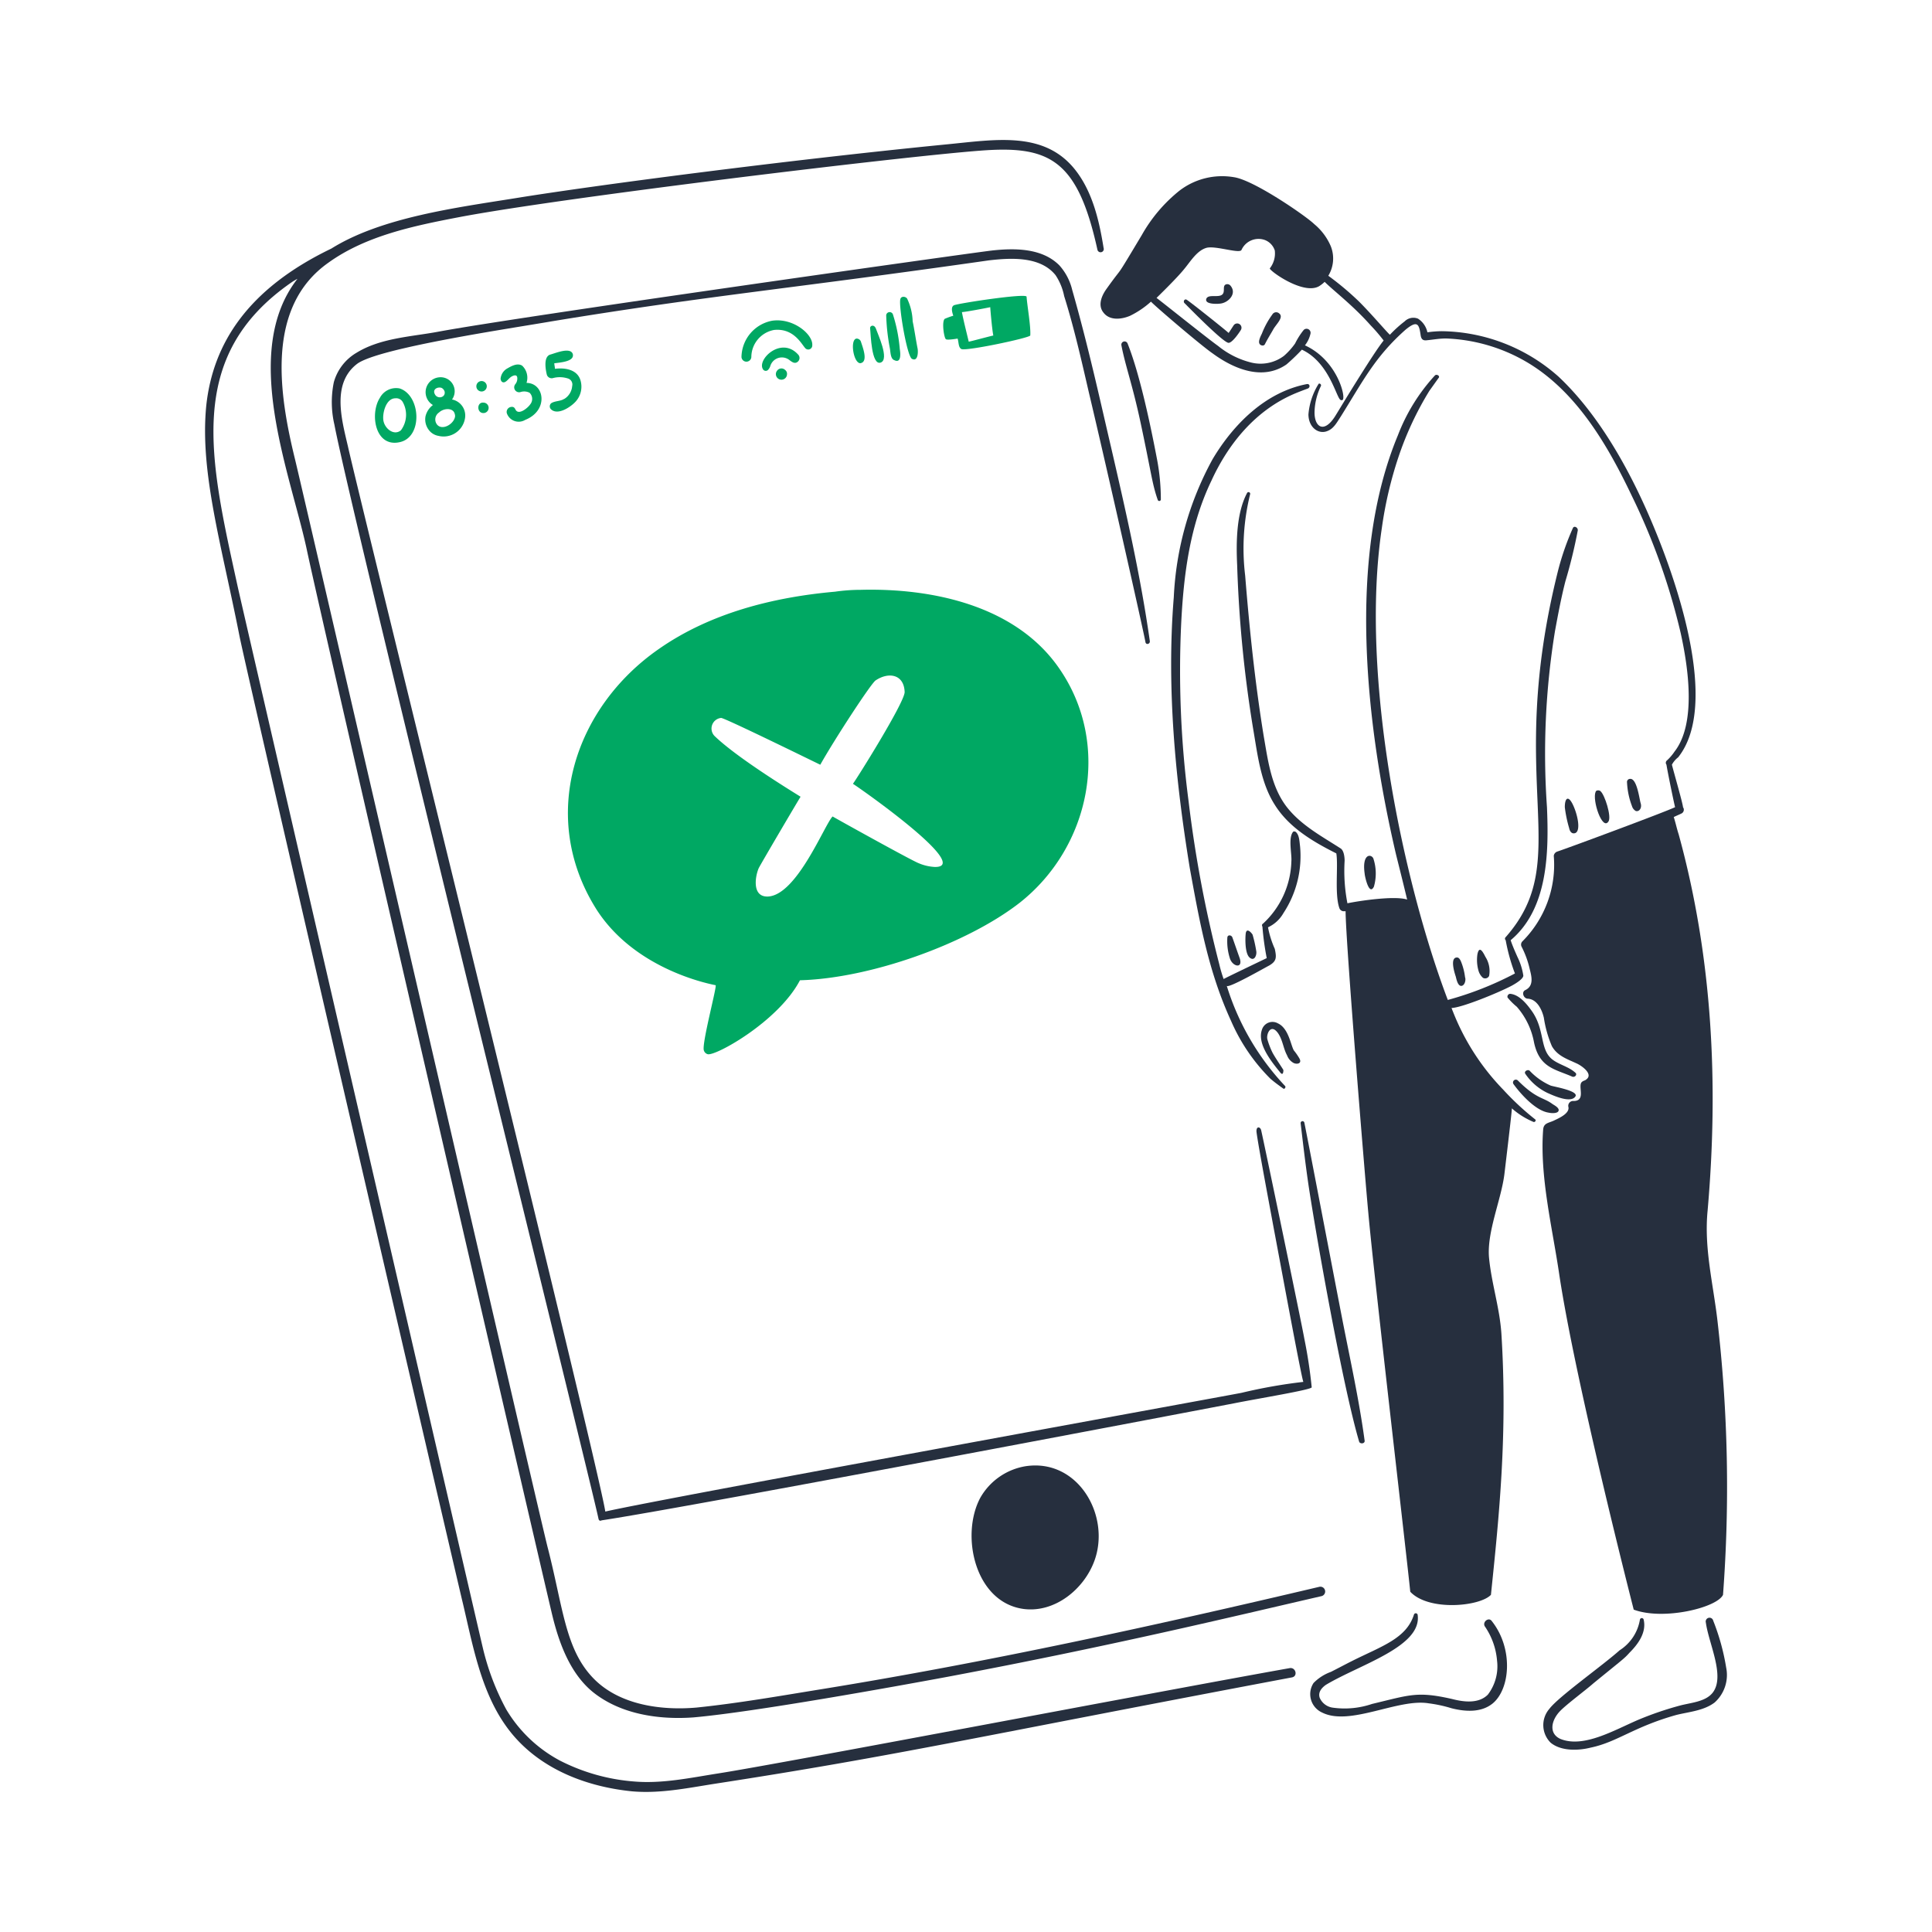 <svg viewBox="-10 -10 200 200" xmlns="http://www.w3.org/2000/svg" id="No-Conversation-3--Streamline-Brooklyn.svg" style="background-color: #e6f6ef"><desc>No Conversation 3 Streamline Illustration: https://streamlinehq.com</desc><path d="M150.332 105.184c0.254 0.063 1.08 0.126 1.02 -0.32 -0.064 -0.255 -0.45 -0.45 -0.637 -0.573 -0.964 -0.72 -1.643 -0.496 -3.57 -2.423a0.294 0.294 0 0 0 -0.45 0.382c0.641 0.89 2.235 2.741 3.638 2.934Z" fill="#262f3e" stroke-width="1"></path><path d="M150.523 102.378a6.637 6.637 0 0 1 -2.167 -1.53c-0.192 -0.191 -0.638 0.064 -0.45 0.32a5.76 5.76 0 0 0 2.296 1.975c0.573 0.256 2.359 1.085 2.868 0.383 0.447 -0.59 -2.172 -1.022 -2.547 -1.147Z" fill="#262f3e" stroke-width="1"></path><path d="M153.073 101.039c-0.701 -0.637 -1.721 -0.829 -2.422 -1.402 -1.305 -1.087 -0.678 -3.114 -2.168 -5.1 -0.509 -0.702 -1.274 -1.594 -2.168 -1.658a0.302 0.302 0 0 0 -0.254 0.383 6.756 6.756 0 0 0 0.956 0.956 7.717 7.717 0 0 1 1.786 3.697c0.554 2.589 2.112 2.745 3.888 3.51 0.319 0.184 0.637 -0.194 0.383 -0.386Z" fill="#262f3e" stroke-width="1"></path><path d="M123.939 30.786c0.45 -0.193 0.957 -0.383 1.466 -0.574 0.256 -0.127 0.192 -0.509 -0.127 -0.45 -4.271 0.828 -7.587 4.14 -9.754 7.777a32.899 32.899 0 0 0 -4.014 14.285c-0.76 9.312 0.158 18.864 1.658 28.05 1.022 5.62 1.94 10.738 4.271 15.81a19.222 19.222 0 0 0 4.08 5.992c0.45 0.383 0.893 0.702 1.339 1.021 0.128 0.063 0.255 -0.128 0.191 -0.256a26.489 26.489 0 0 1 -6.056 -10.39c0.128 0.319 4.017 -1.913 4.399 -2.104 0.765 -0.45 0.765 -0.829 0.573 -1.722a10.047 10.047 0 0 1 -0.701 -2.231 3.527 3.527 0 0 0 1.594 -1.466 10.729 10.729 0 0 0 1.721 -6.949c-0.063 -0.45 -0.063 -1.147 -0.45 -1.466 -0.128 -0.064 -0.256 -0.064 -0.32 0.064 -0.45 0.701 -0.063 2.231 -0.127 2.996a9.096 9.096 0 0 1 -2.933 6.439c-0.127 0.064 -0.127 0.192 -0.063 0.319a28.381 28.381 0 0 0 0.446 3.252c-0.127 0.064 -4.398 2.103 -4.462 2.167a13.814 13.814 0 0 1 -0.45 -1.53 128.102 128.102 0 0 1 -3.18 -16.894 103.913 103.913 0 0 1 -0.765 -18.36c0.256 -5.1 0.893 -10.137 3.124 -14.791 1.781 -3.888 4.583 -7.278 8.54 -8.988Z" fill="#262f3e" stroke-width="1"></path><path d="M122.345 97.02c0.45 0.701 0.51 1.53 0.893 2.232a1.492 1.492 0 0 0 0.637 0.765c0.319 0.191 0.957 0.127 0.638 -0.45a6.395 6.395 0 0 0 -0.574 -0.829c-0.323 -0.54 -0.535 -2.295 -1.658 -2.804a1.14 1.14 0 0 0 -1.657 0.7c-0.476 1.428 0.951 3.224 1.913 4.4 0.319 0.382 0.319 -0.193 0.319 -0.256s-0.893 -1.338 -1.147 -1.85a8.303 8.303 0 0 1 -0.51 -1.338c-0.137 -0.54 0.366 -1.741 1.147 -0.571Z" fill="#262f3e" stroke-width="1"></path><path d="M112.847 21.032c-0.192 -0.128 -0.383 0.128 -0.255 0.319 0.456 0.457 4.055 4.14 4.59 4.14 0.382 0 1.08 -1.02 1.275 -1.338a0.443 0.443 0 1 0 -0.765 -0.45c-0.129 0.192 -0.45 0.701 -0.51 0.765 -0.002 -0.057 -4.081 -3.308 -4.335 -3.435Z" fill="#262f3e" stroke-width="1"></path><path d="M122.408 22.435a0.459 0.459 0 0 0 -0.7 0.127 8.572 8.572 0 0 0 -1.08 1.98c-0.129 0.255 -0.383 0.765 -0.256 1.02 0.064 0.192 0.45 0.32 0.574 0.064 0.255 -0.509 0.573 -1.02 0.828 -1.466 0.274 -0.554 1.192 -1.308 0.634 -1.724Z" fill="#262f3e" stroke-width="1"></path><path d="M163.72 68.4c4.382 -5.49 -0.238 -18.678 -3.06 -25.118 -2.19 -5.026 -5.281 -10.491 -9.308 -14.28a18.517 18.517 0 0 0 -12.112 -4.717 10.952 10.952 0 0 0 -1.476 0.115 2.222 2.222 0 0 0 -0.974 -1.413 1.275 1.275 0 0 0 -1.375 0.277 12.675 12.675 0 0 0 -1.53 1.386c-0.163 -0.084 -1.8 -2.032 -3.191 -3.425a30.035 30.035 0 0 0 -3.188 -2.678 3.441 3.441 0 0 0 0.256 -3.06 6.05 6.05 0 0 0 -1.722 -2.295c-0.765 -0.765 -6.184 -4.527 -8.287 -4.846a7.253 7.253 0 0 0 -5.67 1.403 15.84 15.84 0 0 0 -3.889 4.59c-3.011 5.024 -1.653 2.773 -3.634 5.546 -0.51 0.701 -0.956 1.722 -0.319 2.487 0.637 0.829 1.849 0.701 2.742 0.319a9.284 9.284 0 0 0 2.166 -1.466c0.319 0.383 5.165 4.526 6.376 5.355 2.168 1.594 5.164 2.868 7.65 1.147a20.057 20.057 0 0 0 1.594 -1.53c2.74 1.274 3.51 4.717 3.952 5.163 0.129 0.128 0.32 0.064 0.32 -0.064 0.191 -0.573 -0.766 -4.08 -3.953 -5.546a3.036 3.036 0 0 0 0.574 -1.211 0.417 0.417 0 0 0 -0.702 -0.383 7.56 7.56 0 0 0 -0.892 1.402 7.181 7.181 0 0 1 -1.147 1.275 4.019 4.019 0 0 1 -3.38 0.701A8.761 8.761 0 0 1 116.1 25.814c-1.08 -0.765 -5.929 -4.654 -6.376 -4.973 0.128 -0.128 2.103 -2.04 2.869 -2.997 0.637 -0.765 1.275 -1.849 2.231 -2.167 0.892 -0.319 3.51 0.637 3.697 0.192a1.935 1.935 0 0 1 2.423 -1.021 1.729 1.729 0 0 1 1.021 1.08 2.509 2.509 0 0 1 -0.511 1.85c-0.127 0.191 3.443 2.804 5.1 1.849a3.468 3.468 0 0 0 0.573 -0.45c0.953 0.948 2.904 2.411 4.782 4.526a17.215 17.215 0 0 1 1.325 1.547c-0.54 0.665 -1.536 2.215 -2.485 3.721 -1.409 2.24 -2.103 3.42 -2.515 4.081 -1.187 1.905 -2.198 1.136 -2.152 -0.443a6.547 6.547 0 0 1 0.663 -2.659c0.063 -0.192 -0.192 -0.319 -0.256 -0.192a7.04 7.04 0 0 0 -1.041 3.15c0.015 1.362 1.071 2.109 1.998 1.697 0.637 -0.255 0.956 -0.893 1.338 -1.466 2.34 -3.745 3.554 -6.195 6.694 -8.989 1.273 -1.058 1.423 -0.567 1.585 0.54 0.047 0.316 0.156 0.578 0.582 0.54 0.701 -0.064 1.339 -0.191 2.041 -0.191a17.782 17.782 0 0 1 8.542 2.55c5.04 3.06 8.223 8.543 10.71 13.77a66.981 66.981 0 0 1 5.04 14.152c0.801 3.605 1.641 9.393 -0.638 12.304a5.06 5.06 0 0 1 -0.765 0.893 0.316 0.316 0 0 0 -0.064 0.45c0.129 0.829 0.829 4.207 0.894 4.399 -0.917 0.457 -10.853 4.148 -12.177 4.59a0.54 0.54 0 0 0 -0.382 0.446 11.192 11.192 0 0 1 -3.253 8.861 0.477 0.477 0 0 0 -0.064 0.574 9.863 9.863 0 0 1 0.829 2.295c0.192 0.765 0.45 1.721 -0.45 2.167 -0.446 0.192 -0.191 0.893 0.256 0.893 0.956 0.064 1.466 1.147 1.657 1.98a11.88 11.88 0 0 0 0.829 2.932c0.574 1.021 1.594 1.339 2.551 1.786 0.45 0.191 1.786 1.08 1.02 1.657 -0.128 0.128 -0.319 0.128 -0.45 0.256 -0.509 0.383 0.51 2.039 -0.956 1.98a0.5 0.5 0 0 0 -0.45 0.638c0.127 0.701 -1.147 1.211 -1.53 1.402 -0.575 0.255 -1.022 0.255 -1.085 0.893 -0.383 4.845 0.956 10.2 1.657 14.981 1.659 11.092 7.587 34.234 7.715 34.74 3.06 1.147 8.607 -0.192 9.244 -1.53a149.22 149.22 0 0 0 -0.574 -28.369c-0.45 -3.889 -1.403 -7.522 -1.02 -11.411 1.147 -13.069 0.509 -26.202 -2.997 -38.952 -0.191 -0.573 -0.319 -1.211 -0.509 -1.785 0.255 -0.128 0.573 -0.255 0.828 -0.383a0.436 0.436 0 0 0 0.129 -0.637c0 -0.32 -0.957 -3.634 -1.148 -4.399a2.403 2.403 0 0 1 0.644 -0.763Z" fill="#262f3e" stroke-width="1"></path><path d="M144.467 166.384c1.868 -1.463 2.25 -5.715 -0.065 -8.606 -0.319 -0.383 -0.956 0.127 -0.7 0.573a7.332 7.332 0 0 1 1.274 3.57 4.836 4.836 0 0 1 -0.956 3.51c-0.957 0.956 -2.487 0.764 -3.697 0.45 -3.623 -0.824 -4.366 -0.423 -8.288 0.51a8.837 8.837 0 0 1 -4.08 0.383 1.721 1.721 0 0 1 -1.339 -1.02c-0.191 -0.573 0.192 -1.021 0.638 -1.339 3.535 -2.121 9.995 -3.96 9.498 -7.267a0.199 0.199 0 0 0 -0.382 0c-0.782 2.474 -3.322 3.254 -6.376 4.782 -0.765 0.383 -1.466 0.764 -2.231 1.147a4.775 4.775 0 0 0 -1.785 1.147 2.093 2.093 0 0 0 0.892 3.06c2.88 1.44 7.862 -1.484 11.03 -0.956a14.109 14.109 0 0 1 2.358 0.509c1.467 0.374 3.064 0.442 4.208 -0.455Z" fill="#262f3e" stroke-width="1"></path><path d="M167.481 166.257a3.823 3.823 0 0 0 1.211 -3.634 23.144 23.144 0 0 0 -1.339 -4.845 0.394 0.394 0 1 0 -0.764 0.191c0.295 2.176 2.034 5.571 0.7 7.267 -0.765 0.957 -2.294 1.022 -3.443 1.34a33.669 33.669 0 0 0 -4.271 1.466c-2.513 1.08 -5.638 2.935 -8.033 1.975 -1.26 -0.561 -0.961 -1.97 0 -2.932 0.742 -0.742 2.64 -2.147 3.379 -2.805 3.1 -2.534 3.2 -2.556 3.762 -3.188 0.893 -0.892 1.785 -2.103 1.466 -3.442a0.199 0.199 0 0 0 -0.383 0 4.667 4.667 0 0 1 -2.103 3.188c-1.8 1.606 -6.335 4.812 -7.268 6.056a2.563 2.563 0 0 0 0.128 3.51c1.085 0.892 2.868 0.829 4.14 0.509 2.766 -0.576 4.433 -2.138 8.861 -3.379 1.279 -0.322 2.823 -0.429 3.956 -1.278Z" fill="#262f3e" stroke-width="1"></path><path d="M146.507 104.737a8.09 8.09 0 0 0 2.231 1.402c0.127 0.064 0.319 -0.128 0.191 -0.255a27.962 27.962 0 0 1 -3.306 -3.072 24.357 24.357 0 0 1 -5.237 -8.149c-0.063 -0.128 -0.063 -0.192 -0.128 -0.319 0.99 0 4.812 -1.553 6.21 -2.291 0.322 -0.171 1.232 -0.697 1.226 -1.062a6.649 6.649 0 0 0 -0.612 -1.939c-0.254 -0.573 -0.509 -1.147 -0.7 -1.721 3.888 -3.252 3.953 -9.116 3.76 -13.77a79.027 79.027 0 0 1 0.83 -18.233c0.319 -1.721 0.637 -3.443 1.08 -5.164a51.783 51.783 0 0 0 1.274 -5.227c0.065 -0.319 -0.382 -0.573 -0.509 -0.255a27.597 27.597 0 0 0 -1.53 4.398c-5.559 22.201 1.748 29.81 -5.419 37.932a0.211 0.211 0 0 0 0 0.319 19.508 19.508 0 0 0 0.957 3.443 34.094 34.094 0 0 1 -6.949 2.74c-4.549 -11.987 -9.16 -33.352 -6.822 -48.896a40.924 40.924 0 0 1 1.722 -7.331 33.181 33.181 0 0 1 3.188 -6.821l0.956 -1.339c0.191 -0.191 -0.191 -0.45 -0.383 -0.255a19.364 19.364 0 0 0 -3.825 6.184c-5.281 12.675 -3.33 29.99 -0.192 43.414 0.383 1.53 0.765 3.06 1.148 4.654 -1.26 -0.419 -4.878 0.114 -6.184 0.383a17.599 17.599 0 0 1 -0.289 -4.41c0 -0.09 -0.005 -1.005 -0.413 -1.268 -1.98 -1.274 -4.14 -2.423 -5.61 -4.335 -1.594 -2.104 -1.913 -4.782 -2.359 -7.331 -0.892 -5.483 -1.466 -11.029 -1.913 -16.575a23.338 23.338 0 0 1 0.51 -8.415 0.172 0.172 0 0 0 -0.319 -0.128c-1.107 2.092 -1.132 5.096 -1.021 7.459a129.036 129.036 0 0 0 1.658 16.958c0.45 2.61 0.765 5.546 2.231 7.841 1.467 2.359 3.952 3.825 6.376 5.04 0.214 1.287 -0.194 4.238 0.319 5.67a0.479 0.479 0 0 0 0.45 0.32h0.192c0 3.067 2.061 28.213 2.359 31.301 0.574 6.439 4.017 35.891 4.335 39.143 1.913 2.04 7.2 1.53 8.351 0.32 0.845 -8.153 1.737 -16.65 1.08 -27.09 -0.191 -2.678 -1.021 -5.164 -1.274 -7.778 -0.256 -2.678 1.275 -6.056 1.594 -8.73 0.605 -5.087 0.765 -6.52 0.765 -6.761Z" fill="#262f3e" stroke-width="1"></path><path d="M37.876 155.801c1.031 4.333 1.849 9.117 4.462 12.815 2.996 4.271 8.033 6.311 13.069 6.82 2.869 0.256 5.67 -0.319 8.479 -0.764 19.095 -2.941 26.761 -4.784 59.863 -11.03 0.637 -0.127 0.383 -1.08 -0.256 -0.956 -13.26 2.358 -52.594 9.881 -59.161 10.901 -2.868 0.45 -5.801 1.085 -8.73 0.829a20.24 20.24 0 0 1 -7.65 -2.167 14.273 14.273 0 0 1 -5.547 -5.292 25.779 25.779 0 0 1 -2.423 -6.375c-0.255 -1.02 -24.735 -106.974 -25.373 -109.842 -2.898 -13.25 -5.49 -23.837 5.547 -31.493a5.459 5.459 0 0 1 0.637 -0.383c-5.925 7.571 -0.741 20.112 0.957 27.99 1.53 7.331 24.735 107.55 25.437 110.416s1.849 5.992 4.207 7.905c2.868 2.295 6.821 2.869 10.391 2.61 6.32 -0.557 20.927 -3.204 26.329 -4.207 17.025 -3.206 29.28 -6.178 38.7 -8.35a0.495 0.495 0 0 0 -0.256 -0.957c-17.021 4.016 -34.17 7.777 -51.447 10.582 -4.335 0.701 -8.67 1.466 -13.005 1.913 -3.634 0.319 -7.906 -0.255 -10.583 -2.932 -3.036 -3.036 -3.219 -7.44 -4.845 -13.706 -1.275 -5.1 -25.309 -109.206 -26.138 -112.585 -1.658 -6.757 -3.06 -15.75 3.443 -20.34 3.889 -2.805 8.861 -3.825 13.515 -4.718 10.491 -2.005 45.65 -6.26 53.933 -6.885 7.151 -0.561 10.106 0.834 12.176 10.26a0.333 0.333 0 1 0 0.637 -0.191c-0.45 -2.805 -1.147 -5.865 -2.996 -8.16 -3.24 -4.01 -8.308 -3.034 -13.388 -2.55 -16.645 1.643 -36.487 4.254 -44.435 5.546 -6.113 0.983 -13.931 1.98 -19.125 5.228 -8.706 4.191 -12.24 9.872 -12.941 16.193 -0.699 6.878 1.54 14.31 3.443 23.97 1.077 5.235 21.811 94.61 23.072 99.904Z" fill="#262f3e" stroke-width="1"></path><path d="M62.866 98.744a0.575 0.575 0 0 0 0.383 0.383c0.765 0.255 7.331 -3.38 9.562 -7.65 7.267 -0.192 17.28 -3.761 22.759 -8.033 7.267 -5.737 9.499 -16.321 4.14 -24.161 -4.462 -6.57 -13.133 -8.415 -20.591 -8.224a18.857 18.857 0 0 0 -2.678 0.192c-6.44 0.573 -12.942 2.231 -18.233 5.928 -8.73 6.056 -12.488 17.341 -6.499 26.903 4.08 6.44 12.112 7.841 12.368 7.906 0.191 0 -1.466 6.12 -1.211 6.757Zm17.787 -38.314c1.338 -0.893 2.932 -0.638 2.996 1.211 0 1.08 -5.052 9.126 -5.355 9.499 0.45 0.255 12.495 8.67 8.479 8.607a4.855 4.855 0 0 1 -1.658 -0.383C84.414 79.11 76.482 74.7 76.19 74.52c-0.832 0.833 -3.69 8.148 -6.693 8.288 -1.658 0.063 -1.339 -2.04 -0.957 -2.933 0.256 -0.509 4.22 -7.238 4.335 -7.395 -0.064 -0.063 -6.439 -3.888 -8.925 -6.311a1.104 1.104 0 0 1 0.701 -1.849c0.383 0 9.787 4.617 10.264 4.845 1.466 -2.615 5.291 -8.48 5.737 -8.735Z" fill="#00a863" stroke-width="1"></path><path d="M117.755 135.27c2.55 -0.51 8.033 -1.402 8.033 -1.658a50.88 50.88 0 0 0 -0.766 -5.04c-0.319 -1.785 -4.074 -19.828 -4.462 -21.548 -0.09 -0.406 -0.527 -0.475 -0.489 0.137 0.192 1.53 1.44 8.087 1.763 9.872 0.702 3.698 2.833 15.315 3.087 16.02a53.867 53.867 0 0 0 -6.402 1.133c-2.294 0.45 -60.376 11.016 -65.858 12.291 -0.76 -4.996 -25.317 -104.31 -26.645 -110.276C25.38 33.463 24.3 29.7 26.974 27.662c2.231 -1.657 16.129 -3.698 20.146 -4.399 16.576 -2.72 24.25 -3.309 45.263 -6.312 2.231 -0.255 5.291 -0.45 6.885 1.53a6.001 6.001 0 0 1 0.893 2.168c1.02 3.251 1.785 6.63 2.55 9.945 1.849 7.778 5.737 25.054 5.866 25.883 0.063 0.319 0.509 0.191 0.45 -0.128 -0.957 -6.757 -2.487 -13.45 -4.017 -20.082 -1.097 -4.68 -2.325 -10.336 -4.016 -16.257a5.82 5.82 0 0 0 -1.338 -2.55c-1.786 -1.785 -4.59 -1.785 -6.95 -1.53 -2.678 0.319 -49.216 6.886 -57.376 8.415 -2.741 0.51 -5.928 0.638 -8.415 2.168a5.13 5.13 0 0 0 -2.359 3.06 10.26 10.26 0 0 0 0.064 4.399C26.425 43.512 51.3 143.94 51.964 147.259c0.064 0.192 0.192 0.192 0.319 0.127 9.779 -1.484 65.373 -12.092 65.472 -12.116Z" fill="#262f3e" stroke-width="1"></path><path d="M96.21 141.776a6.628 6.628 0 0 0 -4.718 3.252c-2.103 3.888 -0.573 10.901 4.527 11.538 3.187 0.383 6.184 -2.039 7.267 -4.973 1.718 -4.653 -1.654 -10.607 -7.077 -9.817Z" fill="#262f3e" stroke-width="1"></path><path d="M108.065 33.719c1.138 5.322 1.19 6.329 1.786 8.033a0.164 0.164 0 0 0 0.319 -0.064 22.196 22.196 0 0 0 -0.383 -4.08c-0.63 -3.316 -1.763 -8.806 -3.06 -12.049a0.334 0.334 0 0 0 -0.638 0.192c0.411 2.15 1.126 3.994 1.976 7.969Z" fill="#262f3e" stroke-width="1"></path><path d="M130.696 139.23c0.065 0.255 0.574 0.255 0.574 -0.064 -0.574 -4.271 -1.53 -8.543 -2.359 -12.814s-3.632 -18.938 -3.888 -20.152a0.196 0.196 0 0 0 -0.383 0.063c0.256 2.168 0.51 4.335 0.829 6.503 0.835 5.516 3.556 20.831 5.227 26.464Z" fill="#262f3e" stroke-width="1"></path><path d="M84.414 27.152c0.637 0.319 0.637 -0.765 0.573 -1.08 -0.191 -0.957 -0.319 -1.913 -0.509 -2.805a5.85 5.85 0 0 0 -0.574 -2.359c-0.191 -0.255 -0.637 -0.255 -0.701 0.064 -0.192 0.698 0.701 5.99 1.211 6.18Z" fill="#00a863" stroke-width="1"></path><path d="M82.44 22.562a0.36 0.36 0 0 0 -0.701 0.064 21.025 21.025 0 0 0 0.383 3.443c0.064 0.383 0.064 1.08 0.45 1.211 0.765 0.383 0.637 -0.765 0.573 -1.147a16.078 16.078 0 0 0 -0.705 -3.57Z" fill="#00a863" stroke-width="1"></path><path d="M81.162 27.535c0.957 -0.319 -0.319 -2.996 -0.509 -3.569 -0.231 -0.463 -0.661 -0.2 -0.574 0.063 0.064 0.574 0.128 3.825 1.084 3.506Z" fill="#00a863" stroke-width="1"></path><path d="M79.059 27.599c0.892 -0.128 0.191 -1.785 0.064 -2.231a0.48 0.48 0 0 0 -0.45 -0.319c-0.712 0.079 -0.329 2.55 0.386 2.55Z" fill="#00a863" stroke-width="1"></path><path d="M71.28 28.3a0.55 0.55 0 0 0 -0.829 0.064 0.576 0.576 0 1 0 1.02 0.383 0.495 0.495 0 0 0 -0.191 -0.446Z" fill="#00a863" stroke-width="1"></path><path d="M71.73 27.28c0.255 0.191 0.573 0.45 0.893 0.128a0.502 0.502 0 0 0 0 -0.702c-1.748 -1.94 -4.306 0.523 -3.634 1.53a0.332 0.332 0 0 0 0.51 0.064 1.029 1.029 0 0 0 0.255 -0.45 1.255 1.255 0 0 1 1.976 -0.57Z" fill="#00a863" stroke-width="1"></path><path d="M73.385 26.069a0.417 0.417 0 0 0 0.701 -0.319c0.09 -1.137 -1.97 -2.861 -4.14 -2.551a3.888 3.888 0 0 0 -3.188 3.762 0.511 0.511 0 0 0 1.02 0 2.87 2.87 0 0 1 2.359 -2.805c2.066 -0.207 2.853 1.515 3.248 1.913Z" fill="#00a863" stroke-width="1"></path><path d="M29.333 31.169c-1.08 1.657 -0.51 5.227 2.103 4.59 2.359 -0.574 2.104 -4.846 -0.063 -5.547a1.896 1.896 0 0 0 -2.04 0.957Zm2.359 0.45A2.691 2.691 0 0 1 31.5 34.547c-0.701 0.573 -1.594 -0.128 -1.785 -0.893 -0.192 -0.701 0.191 -2.422 1.211 -2.422a0.776 0.776 0 0 1 0.765 0.383Z" fill="#00a863" stroke-width="1"></path><path d="M34.051 33.081a1.792 1.792 0 0 0 0.319 1.402 1.58 1.58 0 0 0 1.02 0.638 2.24 2.24 0 0 0 2.741 -1.786 1.692 1.692 0 0 0 -1.338 -1.98 1.453 1.453 0 0 0 -1.339 -2.295 1.546 1.546 0 0 0 -0.637 2.869 2.052 2.052 0 0 0 -0.765 1.151Zm2.932 -0.45a0.92 0.92 0 0 1 0.128 0.45c-0.064 0.765 -1.275 1.53 -1.849 0.893a0.86 0.86 0 0 1 0.191 -1.275c0.383 -0.383 1.211 -0.51 1.53 -0.064ZM35.708 30.15a0.652 0.652 0 0 1 0.319 0.383c0.127 0.637 -0.765 0.828 -1.021 0.255 -0.255 -0.511 0.32 -0.766 0.702 -0.637Z" fill="#00a863" stroke-width="1"></path><path d="M39.852 29.447a0.54 0.54 0 0 0 0 1.08 0.54 0.54 0 0 0 0 -1.08Z" fill="#00a863" stroke-width="1"></path><path d="M40.043 32.76a0.54 0.54 0 0 0 0 -1.08c-0.701 -0.066 -0.701 1.08 0 1.08Z" fill="#00a863" stroke-width="1"></path><path d="M43.368 32.409c-0.082 -0.158 -0.16 -0.327 -0.456 -0.284a0.526 0.526 0 0 0 -0.45 0.638 1.3 1.3 0 0 0 1.913 0.701c2.453 -0.981 1.98 -3.825 0.128 -3.825a1.716 1.716 0 0 0 -0.45 -1.786c-0.51 -0.319 -1.147 0.064 -1.594 0.32a1.366 1.366 0 0 0 -0.637 1.02 0.485 0.485 0 0 0 0.127 0.319c0.32 0.256 0.638 -0.255 0.893 -0.45 0.16 -0.135 0.637 -0.383 0.701 0a0.915 0.915 0 0 1 -0.191 0.702 0.511 0.511 0 0 0 0.509 0.828 1.237 1.237 0 0 1 0.957 0.064 0.886 0.886 0 0 1 0.064 1.211c-0.2 0.313 -1.181 1.172 -1.513 0.543Z" fill="#00a863" stroke-width="1"></path><path d="M48.395 31.296c-0.383 0.256 -0.957 0.192 -1.339 0.45a0.426 0.426 0 0 0 0 0.638c0.701 0.637 2.04 -0.256 2.55 -0.829a2.303 2.303 0 0 0 0.45 -2.295c-0.383 -1.021 -1.594 -1.211 -2.61 -1.08 0 -0.192 -0.064 -0.383 -0.064 -0.574 0.764 -0.095 2.1 -0.207 1.913 -0.956 -0.255 -0.766 -1.849 -0.064 -2.359 0.063 -0.701 0.256 -0.45 1.594 -0.319 2.104a0.526 0.526 0 0 0 0.638 0.319 2.721 2.721 0 0 1 1.593 0.064 0.65 0.65 0 0 1 0.383 0.765 1.71 1.71 0 0 1 -0.828 1.338Z" fill="#00a863" stroke-width="1"></path><path d="M151.989 73.562a13.05 13.05 0 0 0 0.45 2.168c0.064 0.319 0.255 0.637 0.637 0.509 0.621 -0.275 0.19 -2.07 -0.282 -3.002s-0.805 -0.604 -0.805 0.324Z" fill="#262f3e" stroke-width="1"></path><path d="M156.515 75.029c0.319 -0.51 -0.383 -2.741 -0.829 -3.124 -0.127 -0.128 -0.45 -0.128 -0.509 0.064 -0.373 0.868 0.703 4.073 1.338 3.06Z" fill="#262f3e" stroke-width="1"></path><path d="M159.321 73.945c0.319 0.128 0.701 -0.255 0.51 -0.828 -0.128 -0.45 -0.383 -2.551 -1.08 -2.487a0.32 0.32 0 0 0 -0.32 0.383 7.836 7.836 0 0 0 0.508 2.427 0.862 0.862 0 0 0 0.381 0.505Z" fill="#262f3e" stroke-width="1"></path><path d="M132.163 78.854c-0.239 -0.478 -1.19 -0.482 -0.893 1.594 0 0.191 0.45 2.359 0.956 1.338a4.926 4.926 0 0 0 -0.063 -2.932Z" fill="#262f3e" stroke-width="1"></path><path d="M141.279 89.628c-0.124 -0.32 -0.255 -0.51 -0.45 -0.51 -0.765 0 -0.256 1.594 -0.127 1.98 0.063 0.255 0.19 0.893 0.509 0.956 0.383 0.064 0.574 -0.573 0.45 -0.892a6.275 6.275 0 0 0 -0.383 -1.534Z" fill="#262f3e" stroke-width="1"></path><path d="M143.064 90.521a1.495 1.495 0 0 0 0.45 0.701 0.455 0.455 0 0 0 0.637 -0.192 2.724 2.724 0 0 0 -0.383 -1.98c-0.255 -0.51 -0.637 -1.21 -0.828 -0.255a4.091 4.091 0 0 0 0.123 1.725Z" fill="#262f3e" stroke-width="1"></path><path d="M117.054 87.078a5.793 5.793 0 0 0 0.255 2.104c0.256 0.893 1.403 1.147 1.021 0 -0.256 -0.701 -0.51 -1.466 -0.765 -2.167 -0.128 -0.255 -0.51 -0.255 -0.51 0.063Z" fill="#262f3e" stroke-width="1"></path><path d="M119.349 89.118c0.51 0.45 0.765 -0.255 0.702 -0.637a13.77 13.77 0 0 0 -0.383 -1.722c-0.064 -0.127 -0.573 -0.765 -0.701 -0.191 -0.064 0.383 -0.128 2.103 0.383 2.55Z" fill="#262f3e" stroke-width="1"></path><path d="M87.792 23.009c-0.319 0.319 -0.064 1.98 0.128 2.104 0.128 0.127 1.211 -0.064 1.211 -0.064 0.127 0.383 0.064 0.892 0.383 1.08 0.45 0.255 7.076 -1.147 7.14 -1.402 0.064 -0.957 -0.319 -3.06 -0.383 -4.017 -0.064 -0.383 -7.14 0.701 -7.522 0.893s-0.128 0.892 -0.064 1.08a7.714 7.714 0 0 0 -0.893 0.326Zm4.718 -1.211c0 0.128 0.191 2.359 0.319 2.933 -0.573 0.127 -2.423 0.637 -2.55 0.637 0 -0.064 -0.574 -2.295 -0.701 -3.06 0.319 0 2.678 -0.446 2.932 -0.51Z" fill="#00a863" stroke-width="1"></path><path d="M116.608 20.395c-0.314 0.513 -1.466 0 -1.721 0.509 -0.256 0.638 1.21 0.574 1.53 0.51 0.765 -0.128 1.657 -1.02 0.956 -1.849a0.422 0.422 0 0 0 -0.45 -0.128c-0.379 0.128 -0.121 0.639 -0.315 0.957Z" fill="#262f3e" stroke-width="1"></path></svg>